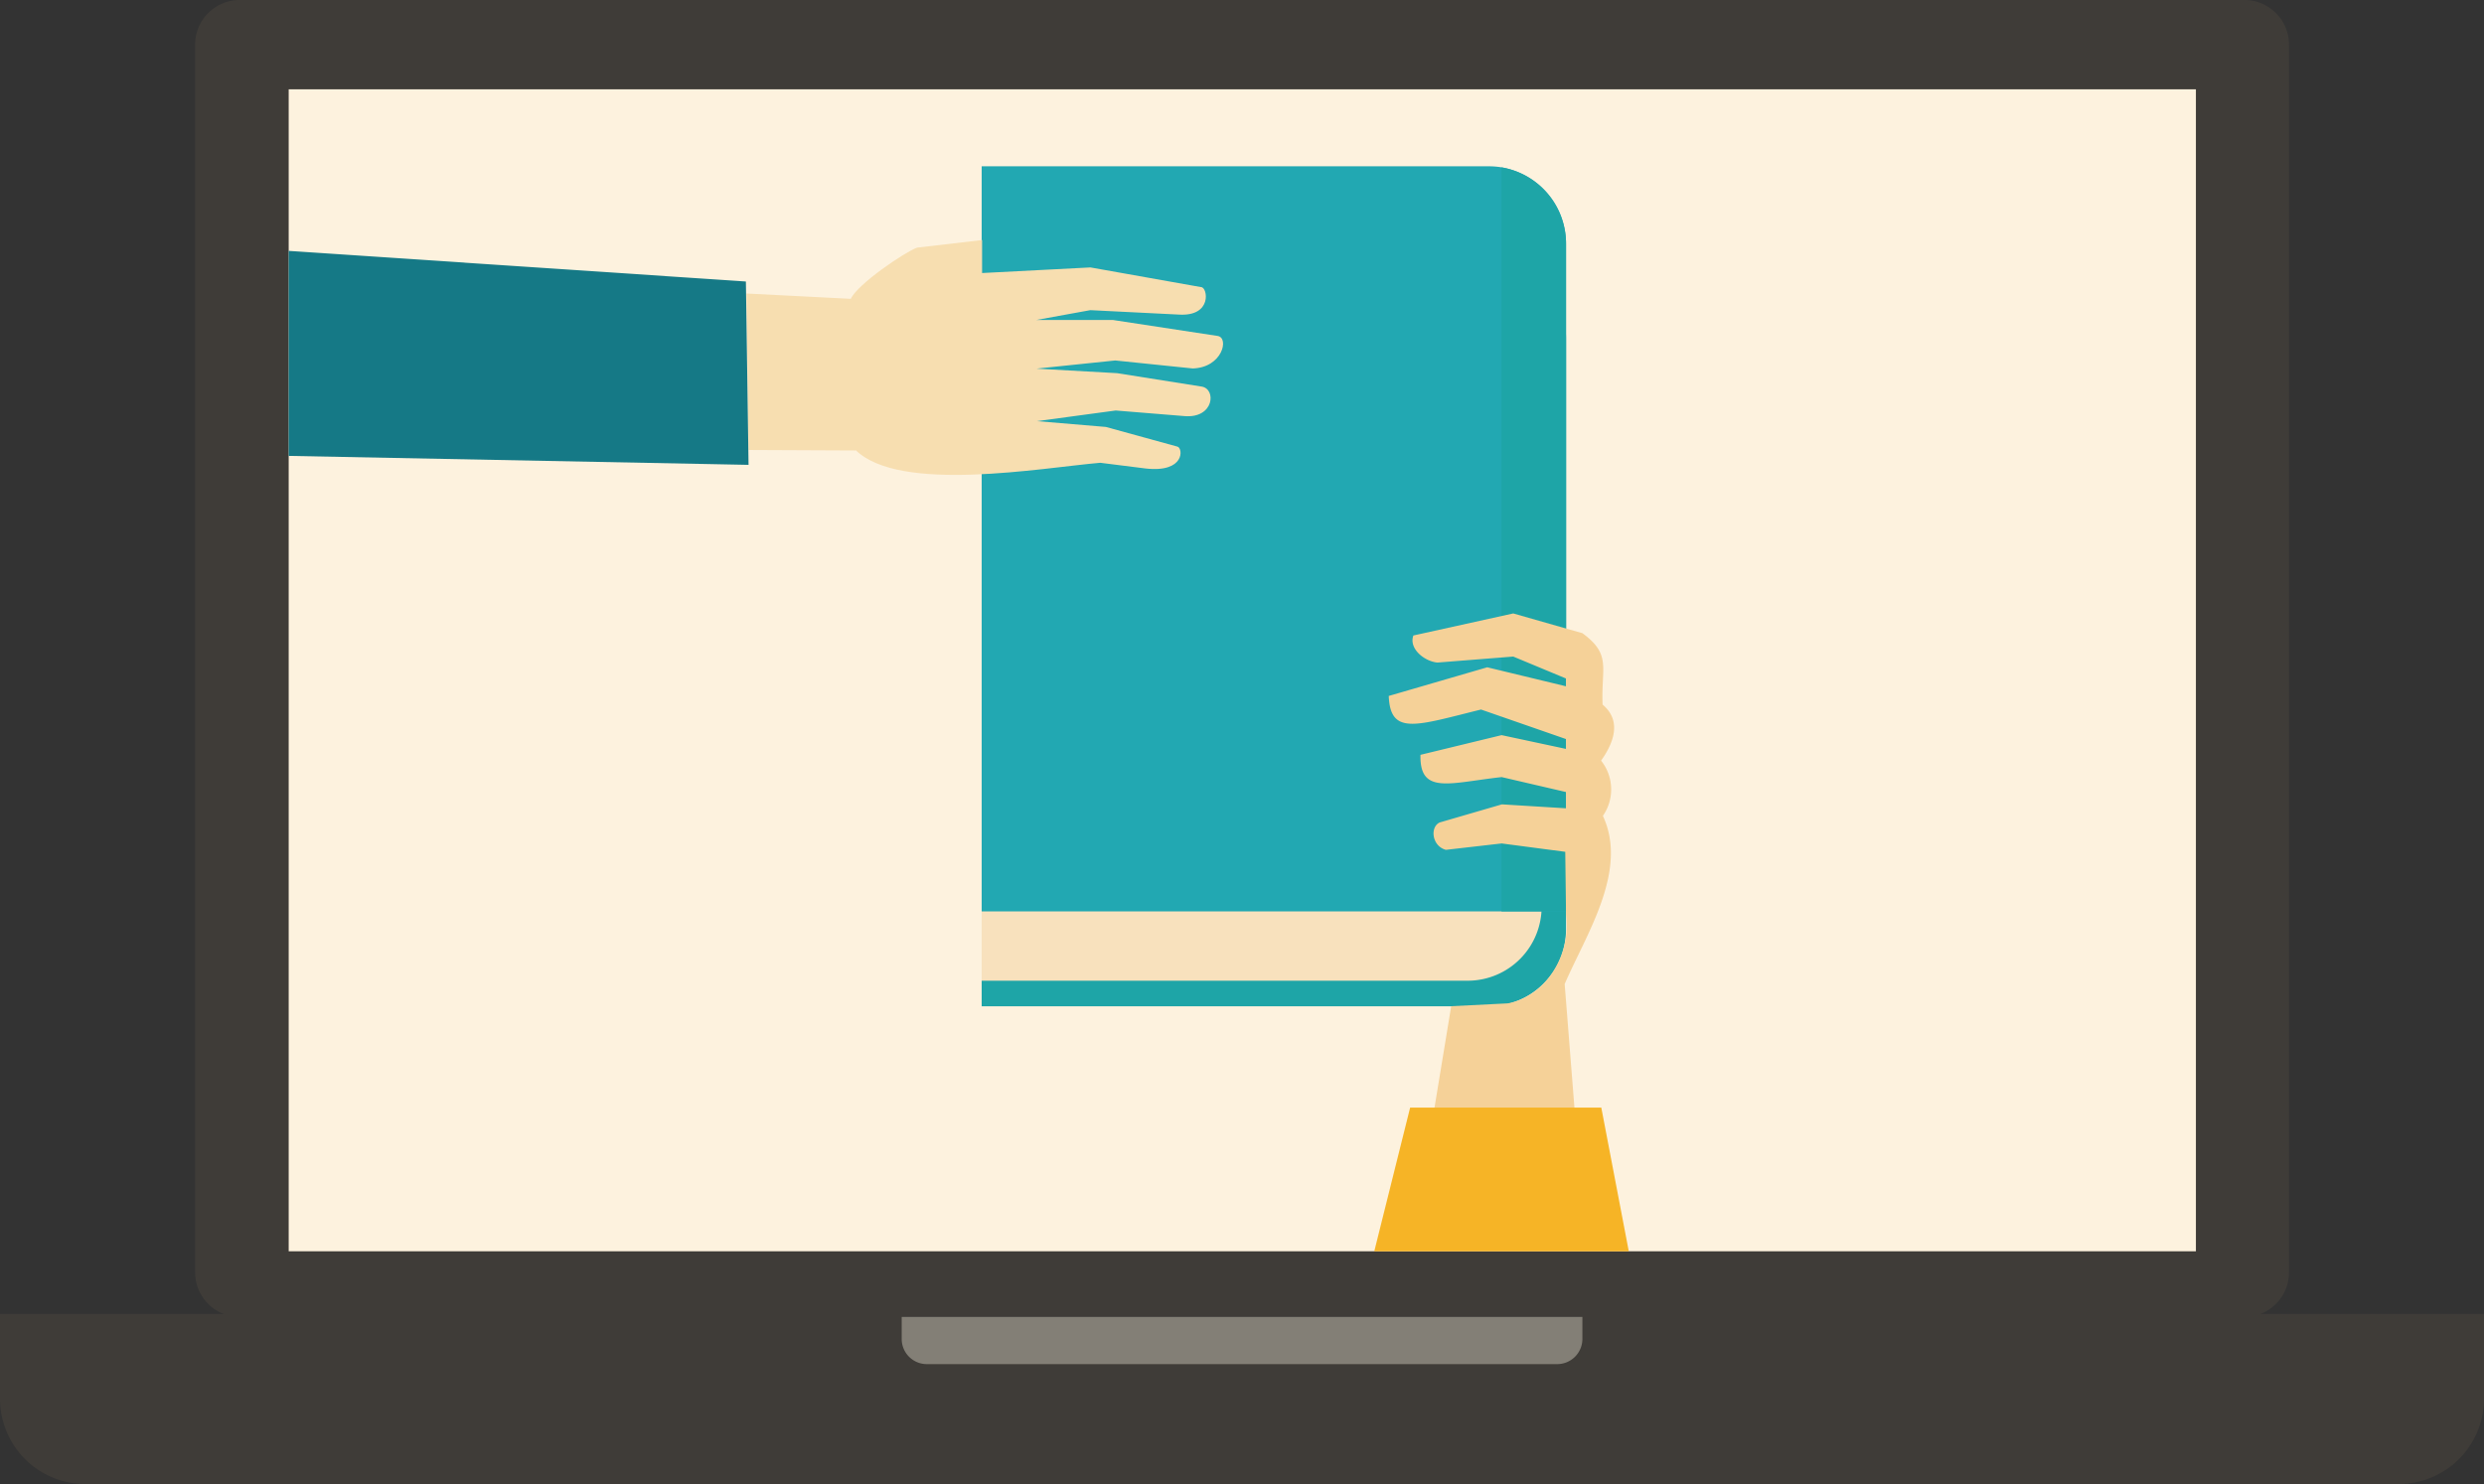 <svg id="a9900e06-6fab-4ea4-a6d7-ffa944581de0" data-name="Icons" xmlns="http://www.w3.org/2000/svg" viewBox="0 0 252.2 150.72"><rect x="0" y="0" width="252.2" height="150.72" fill="#333333" stroke="none"/><defs><style>.b0cbd468-adb9-456f-8c42-14d31e7e9526{fill:#3f3c38;}.fa411cf2-f270-46ee-8ee1-c8e1b86f0430{fill:#837f76;}.a53ae2fe-5dfe-40e4-a3f9-b31bc3a2cd7c{fill:#fdf2de;}.e1ae84b5-46e0-4194-be72-8bbfdda165f6{fill:#1ea5a7;}.a0aafd59-31f2-4c43-ab94-d9fe7ef34a53{fill:#f8e1bd;}.a1a621fe-b7b5-4815-921d-e33c34acd995{fill:#22a8b2;}.ee9a5f5b-a7b5-4e6c-8dce-b2834ffb9b60{fill:#f5d198;}.b9e99f9c-0c51-4aa6-a9ff-d8e05c078b39{fill:#f6b426;}.f80fbc33-5a62-4c86-a304-b3fab668b30a{fill:#f7deb0;}.a5ac7904-bc9c-4526-a904-92e25538ead7{fill:#157986;}</style></defs><title>Icons-Toolbox</title><path class="b0cbd468-adb9-456f-8c42-14d31e7e9526" d="M0,133.44H252.2v8.64a8.67,8.67,0,0,1-8.64,8.64H8.64A8.67,8.67,0,0,1,0,142.08Zm0,0"/><path class="fa411cf2-f270-46ee-8ee1-c8e1b86f0430" d="M91.55,133.44h69.11V136a2.56,2.56,0,0,1-2.54,2.54h-64A2.55,2.55,0,0,1,91.55,136Zm0,0"/><path class="b0cbd468-adb9-456f-8c42-14d31e7e9526" d="M24.32,0H227.88a4.53,4.53,0,0,1,4.52,4.52V129.23a4.53,4.53,0,0,1-4.52,4.52H24.32a4.53,4.53,0,0,1-4.51-4.52V4.52A4.53,4.53,0,0,1,24.32,0Zm0,0"/><rect class="a53ae2fe-5dfe-40e4-a3f9-b31bc3a2cd7c" x="29.31" y="9.07" width="193.64" height="118.01"/><path class="e1ae84b5-46e0-4194-be72-8bbfdda165f6" d="M151.28,26.54H99.67V102.2h51.6A7.84,7.84,0,0,0,159,94.29V34.45a7.84,7.84,0,0,0-7.71-7.91Zm0,0"/><path class="a0aafd59-31f2-4c43-ab94-d9fe7ef34a53" d="M149.12,23.94H99.67V99.6h49.45a7.51,7.51,0,0,0,7.4-7.58V31.52a7.51,7.51,0,0,0-7.4-7.58Zm0,0"/><path class="a1a621fe-b7b5-4815-921d-e33c34acd995" d="M151.28,16.89H99.67V92.56H159V24.81a7.84,7.84,0,0,0-7.71-7.92Zm0,0"/><path class="e1ae84b5-46e0-4194-be72-8bbfdda165f6" d="M152.45,92.56H159V24.81A7.89,7.89,0,0,0,152.45,17Zm0,0"/><path class="ee9a5f5b-a7b5-4e6c-8dce-b2834ffb9b60" d="M160.64,64.3l-7-2-10.14,2.24c-.49,1.33,1.12,2.63,2.44,2.75l7.7-.61L159,68.91v.79l-8-1.93-10,2.91c.16,4.07,2.8,3,9.37,1.38l8.63,3v1l-6.54-1.4-8.24,2c-.1,4.08,2.94,2.85,8.24,2.26L159,80.44v1.65l-6.51-.4-6.32,1.84c-1,.46-.8,2.4.63,2.78l5.66-.65,6.46.85L159,92.9c.54,4.12-2.06,8.26-5.89,9l-5.77.29-1.71,10.39h14.23l-1-12.64c2.15-5,6.5-11.5,3.88-17.08a4.7,4.7,0,0,0-.18-5.61c1-1.42,2.32-3.88.15-5.69-.16-3.81.94-5.07-2.07-7.27Zm0,0"/><path class="b9e99f9c-0c51-4aa6-a9ff-d8e05c078b39" d="M162.58,112.49l2.79,14.59H139.53l3.64-14.59Zm0,0"/><path class="f80fbc33-5a62-4c86-a304-b3fab668b30a" d="M86.87,45.75,76,45.7l-.21-15.89,10.59.54c.71-1.52,5.48-4.75,6.73-5.2l6.6-.77v3.35l11-.57,11.24,2c.66,0,1.17,3-2.25,2.79l-9-.45-5.5,1,7.81,0,10.62,1.62c1.19.18.49,3.22-2.54,3.3l-7.86-.81-8,.83,8.19.46L122,39.26c1.51.23,1.28,3.24-1.72,3l-7-.57-8,1.08,7,.59,7.27,2c.57.15.78,2.67-3.23,2.22L111.71,47c-5.95.51-20.33,3.12-24.84-1.29Zm0,0"/><path class="a5ac7904-bc9c-4526-a904-92e25538ead7" d="M75.73,28.59,76,47.21,29.31,46.3V25.48Zm0,0"/></svg>
